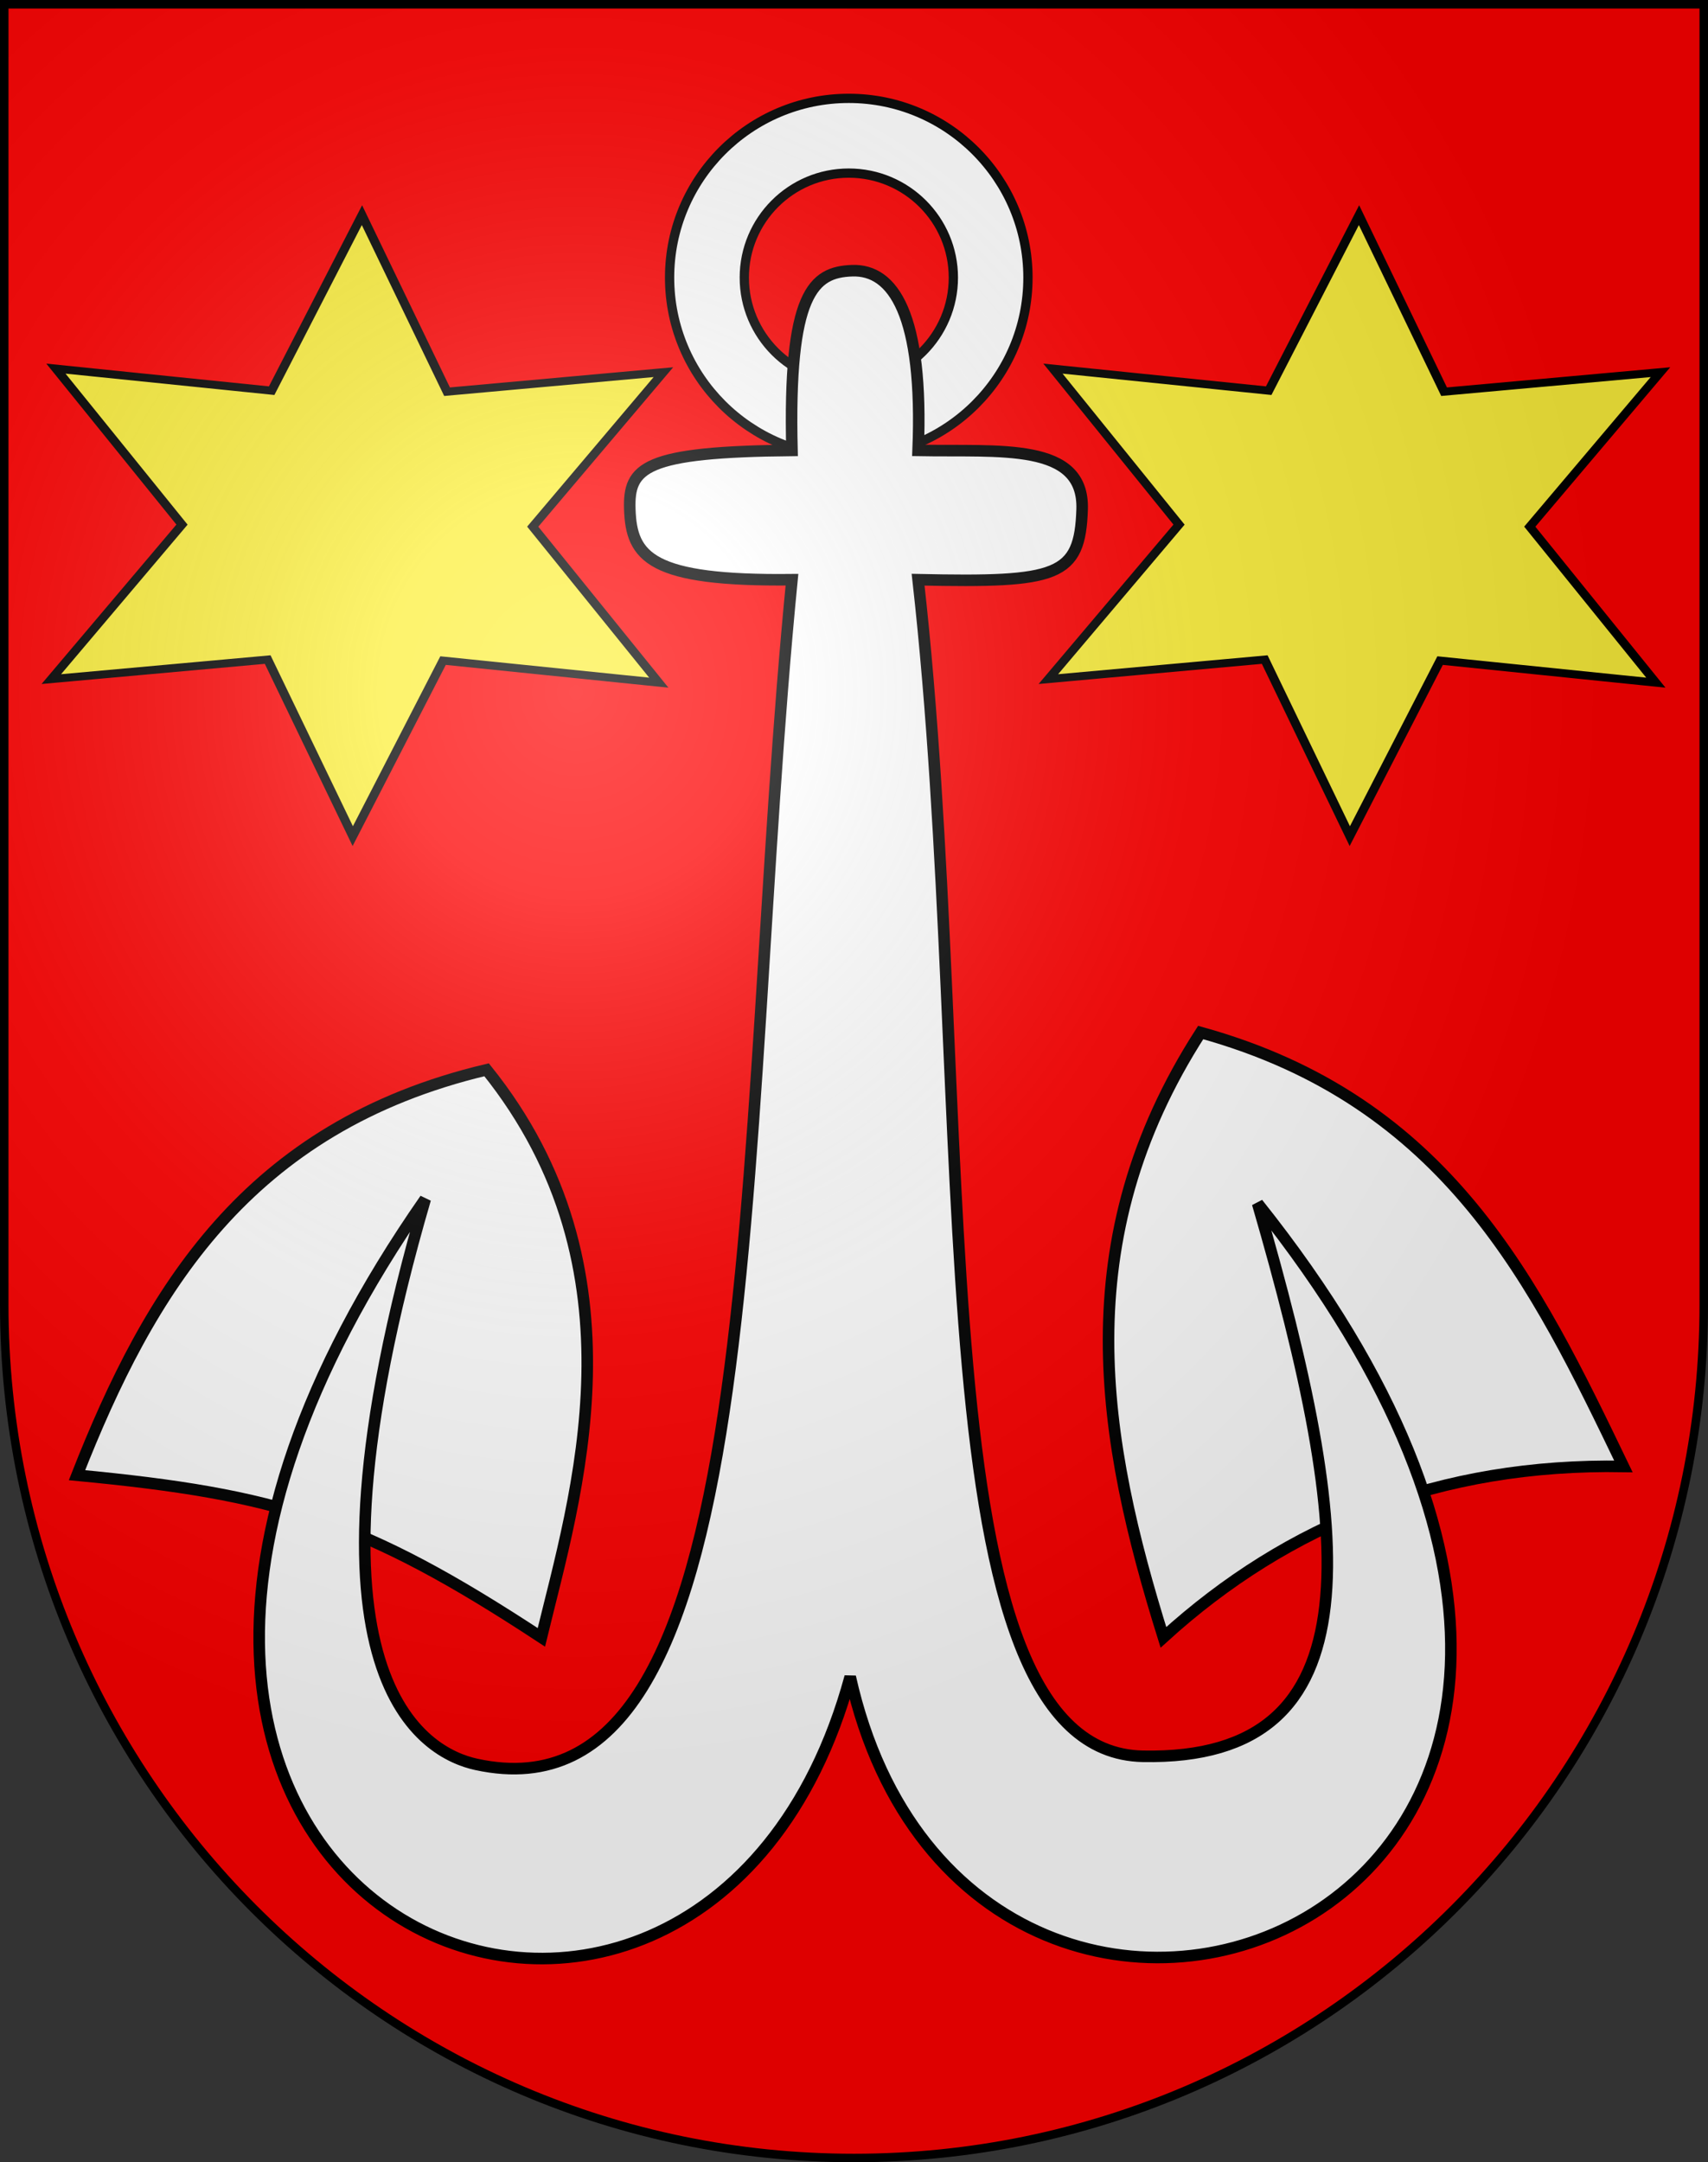<svg xmlns:dc="http://purl.org/dc/elements/1.1/" xmlns:cc="http://web.resource.org/cc/" xmlns:rdf="http://www.w3.org/1999/02/22-rdf-syntax-ns#" xmlns:svg="http://www.w3.org/2000/svg" xmlns="http://www.w3.org/2000/svg" xmlns:xlink="http://www.w3.org/1999/xlink" xmlns:sodipodi="http://sodipodi.sourceforge.net/DTD/sodipodi-0.dtd" xmlns:inkscape="http://www.inkscape.org/namespaces/inkscape" height="763" width="603" id="svg20" sodipodi:version="0.32" inkscape:version="0.44.1" sodipodi:docname="Sutz-Lattrigen-coat of arms.svg" sodipodi:docbase="F:\Mis Documentos\Mis im&#xE1;genes\Encyclop&#xE9;die\Escudos de Suiza\Escudos ya hechos"><rect width="100%" height="100%" fill="#333333" stroke="none"/><defs id="defs29"><linearGradient id="linearGradient2893"><stop style="stop-color:#ffffff;stop-opacity:0.314;" offset="0" id="stop2895"></stop><stop id="stop2897" offset="0.19" style="stop-color:#ffffff;stop-opacity:0.251;"></stop><stop style="stop-color:#6b6b6b;stop-opacity:0.125;" offset="0.6" id="stop2901"></stop><stop style="stop-color:#000000;stop-opacity:0.125;" offset="1" id="stop2899"></stop></linearGradient><linearGradient id="linearGradient2955"><stop style="stop-color:white;stop-opacity:0;" offset="0" id="stop2965"></stop><stop style="stop-color:black;stop-opacity:0.646;" offset="1" id="stop2959"></stop></linearGradient><radialGradient inkscape:collect="always" xlink:href="#linearGradient2893" id="radialGradient3236" gradientUnits="userSpaceOnUse" gradientTransform="matrix(1.215,1.531577e-24,1.464684e-23,1.267,-839.192,-490.489)" cx="858.042" cy="579.933" fx="858.042" fy="579.933" r="300"></radialGradient></defs><desc id="desc22">Coat of Arms of Canton of Freiburg (Fribourg)</desc><g inkscape:groupmode="layer" id="layer1" inkscape:label="Fond &#xE9;cu" sodipodi:insensitive="true"><path id="path1899" d="M 1.5,1.5 L 1.5,460.368 C 1.5,626.678 135.815,761.5 301.5,761.5 C 467.185,761.5 601.5,626.678 601.5,460.368 L 601.5,1.5 L 1.5,1.5 z " style="fill:#fe0000;fill-opacity:1"></path></g><g inkscape:groupmode="layer" id="layer2" inkscape:label="Meubles" sodipodi:insensitive="true"><path transform="matrix(0.927,0.583,-0.665,0.824,986.865,300.843)" d="M -368.516,253.703 L -425.987,218.755 L -476.667,262.98 L -475.137,195.734 L -538.776,173.956 L -479.775,141.659 L -492.734,75.656 L -435.263,110.604 L -384.583,66.38 L -386.113,133.625 L -322.474,155.403 L -381.475,187.701 L -368.516,253.703 z " inkscape:randomized="0" inkscape:rounded="0" inkscape:flatsided="false" sodipodi:arg2="1.4852316" sodipodi:arg1="0.96163286" sodipodi:r2="54.274174" sodipodi:r1="108.54836" sodipodi:cy="164.67969" sodipodi:cx="-430.625" sodipodi:sides="6" id="path2260" style="fill:#fcef3c;fill-opacity:1;fill-rule:evenodd;stroke:black;stroke-width:2.795;stroke-linecap:butt;stroke-linejoin:miter;stroke-miterlimit:4;stroke-dasharray:none;stroke-opacity:1" sodipodi:type="star"></path><path sodipodi:type="star" style="fill:#fcef3c;fill-opacity:1;fill-rule:evenodd;stroke:black;stroke-width:2.795;stroke-linecap:butt;stroke-linejoin:miter;stroke-miterlimit:4;stroke-dasharray:none;stroke-opacity:1" id="path4066" sodipodi:sides="6" sodipodi:cx="-430.625" sodipodi:cy="164.67969" sodipodi:r1="108.54836" sodipodi:r2="54.274174" sodipodi:arg1="0.96163286" sodipodi:arg2="1.4852316" inkscape:flatsided="false" inkscape:rounded="0" inkscape:randomized="0" d="M -368.516,253.703 L -425.987,218.755 L -476.667,262.98 L -475.137,195.734 L -538.776,173.956 L -479.775,141.659 L -492.734,75.656 L -435.263,110.604 L -384.583,66.38 L -386.113,133.625 L -322.474,155.403 L -381.475,187.701 L -368.516,253.703 z " transform="matrix(0.927,0.583,-0.665,0.824,634.865,300.843)"></path><g id="g17203" transform="matrix(4.075,0,0,4.075,-2544.843,-2290.944)"><g id="g19870"><path style="fill:white;fill-opacity:1;fill-rule:evenodd;stroke:black;stroke-width:1px;stroke-linecap:butt;stroke-linejoin:miter;stroke-opacity:1" d="M 725.297,703.982 C 736.124,694.134 749.262,688.908 765.148,689.18 C 757.531,673.376 749.965,657.535 728.523,651.606 C 716.876,669.686 719.961,686.9 725.297,703.982 z " id="path14544" sodipodi:nodetypes="cccc"></path><path style="fill:white;fill-opacity:1;fill-rule:evenodd;stroke:black;stroke-width:1px;stroke-linecap:butt;stroke-linejoin:miter;stroke-opacity:1" d="M 631.172,689.939 C 637.433,674.013 645.892,659.754 666.658,654.832 C 680.596,672.155 674.364,691.773 671.403,703.982 C 655.885,693.79 648.53,691.591 631.172,689.939 z " id="path15431" sodipodi:nodetypes="cccc"></path><g id="g19866"><path style="fill:white;fill-opacity:1;fill-rule:evenodd;stroke:black;stroke-width:3.277;stroke-miterlimit:4;stroke-dasharray:none;stroke-opacity:1" d="M 300,34.638 C 265.024,34.638 236.638,63.025 236.638,98 C 236.638,132.976 265.024,161.362 300,161.362 C 334.975,161.362 363.362,132.976 363.362,98 C 363.362,63.025 334.975,34.638 300,34.638 z M 300,61.057 C 320.402,61.057 336.986,77.598 336.986,98 C 336.986,118.402 320.402,134.986 300,134.986 C 279.598,134.986 263.057,118.402 263.057,98 C 263.057,77.598 279.598,61.057 300,61.057 z " id="path9478" transform="matrix(0.245,0,0,0.245,624.536,562.226)"></path><path sodipodi:nodetypes="cscscscccscsc" id="path13655" d="M 704.043,601.198 C 704.526,589.422 701.882,585.508 698.323,585.636 C 694.962,585.757 692.775,587.534 693.115,601.198 C 680.302,601.318 678.945,602.665 679.065,606.297 C 679.203,610.43 680.843,612.531 693.115,612.395 C 688.229,662.133 691.4,720.568 665.757,714.98 C 661.499,714.053 649.134,707.934 661.345,666.028 C 617.996,728.243 685.173,755.169 698.16,707.398 C 708.819,755.022 782.66,728.068 733.457,666.408 C 741.8,695.139 744.001,714.676 723.521,714.282 C 703.815,713.907 709.203,658.46 704.043,612.395 C 716.155,612.656 718.07,612.135 718.253,606.297 C 718.435,600.466 711.143,601.333 704.043,601.198 z " style="fill:white;fill-opacity:1;fill-rule:evenodd;stroke:black;stroke-width:1px;stroke-linecap:butt;stroke-linejoin:miter;stroke-opacity:1"></path></g></g></g></g><g inkscape:groupmode="layer" id="layer3" inkscape:label="Reflet final" style="display:inline" sodipodi:insensitive="true"><path style="fill:url(#radialGradient3236);fill-opacity:1" d="M 1.5,1.5 L 1.5,460.368 C 1.5,626.679 135.815,761.5 301.5,761.5 C 467.185,761.5 601.5,626.679 601.5,460.368 L 601.5,1.5 L 1.5,1.5 z " id="path2346"></path></g><g inkscape:groupmode="layer" id="layer4" inkscape:label="Contour final" style="display:inline" sodipodi:insensitive="true"><path style="fill:none;fill-opacity:1;stroke:#000000;stroke-width:3;stroke-miterlimit:4;stroke-dasharray:none;stroke-opacity:1" d="M 1.5,1.5 L 1.5,460.368 C 1.5,626.679 135.815,761.5 301.5,761.5 C 467.185,761.5 601.5,626.679 601.5,460.368 L 601.5,1.5 L 1.5,1.5 z " id="path3239"></path></g></svg>